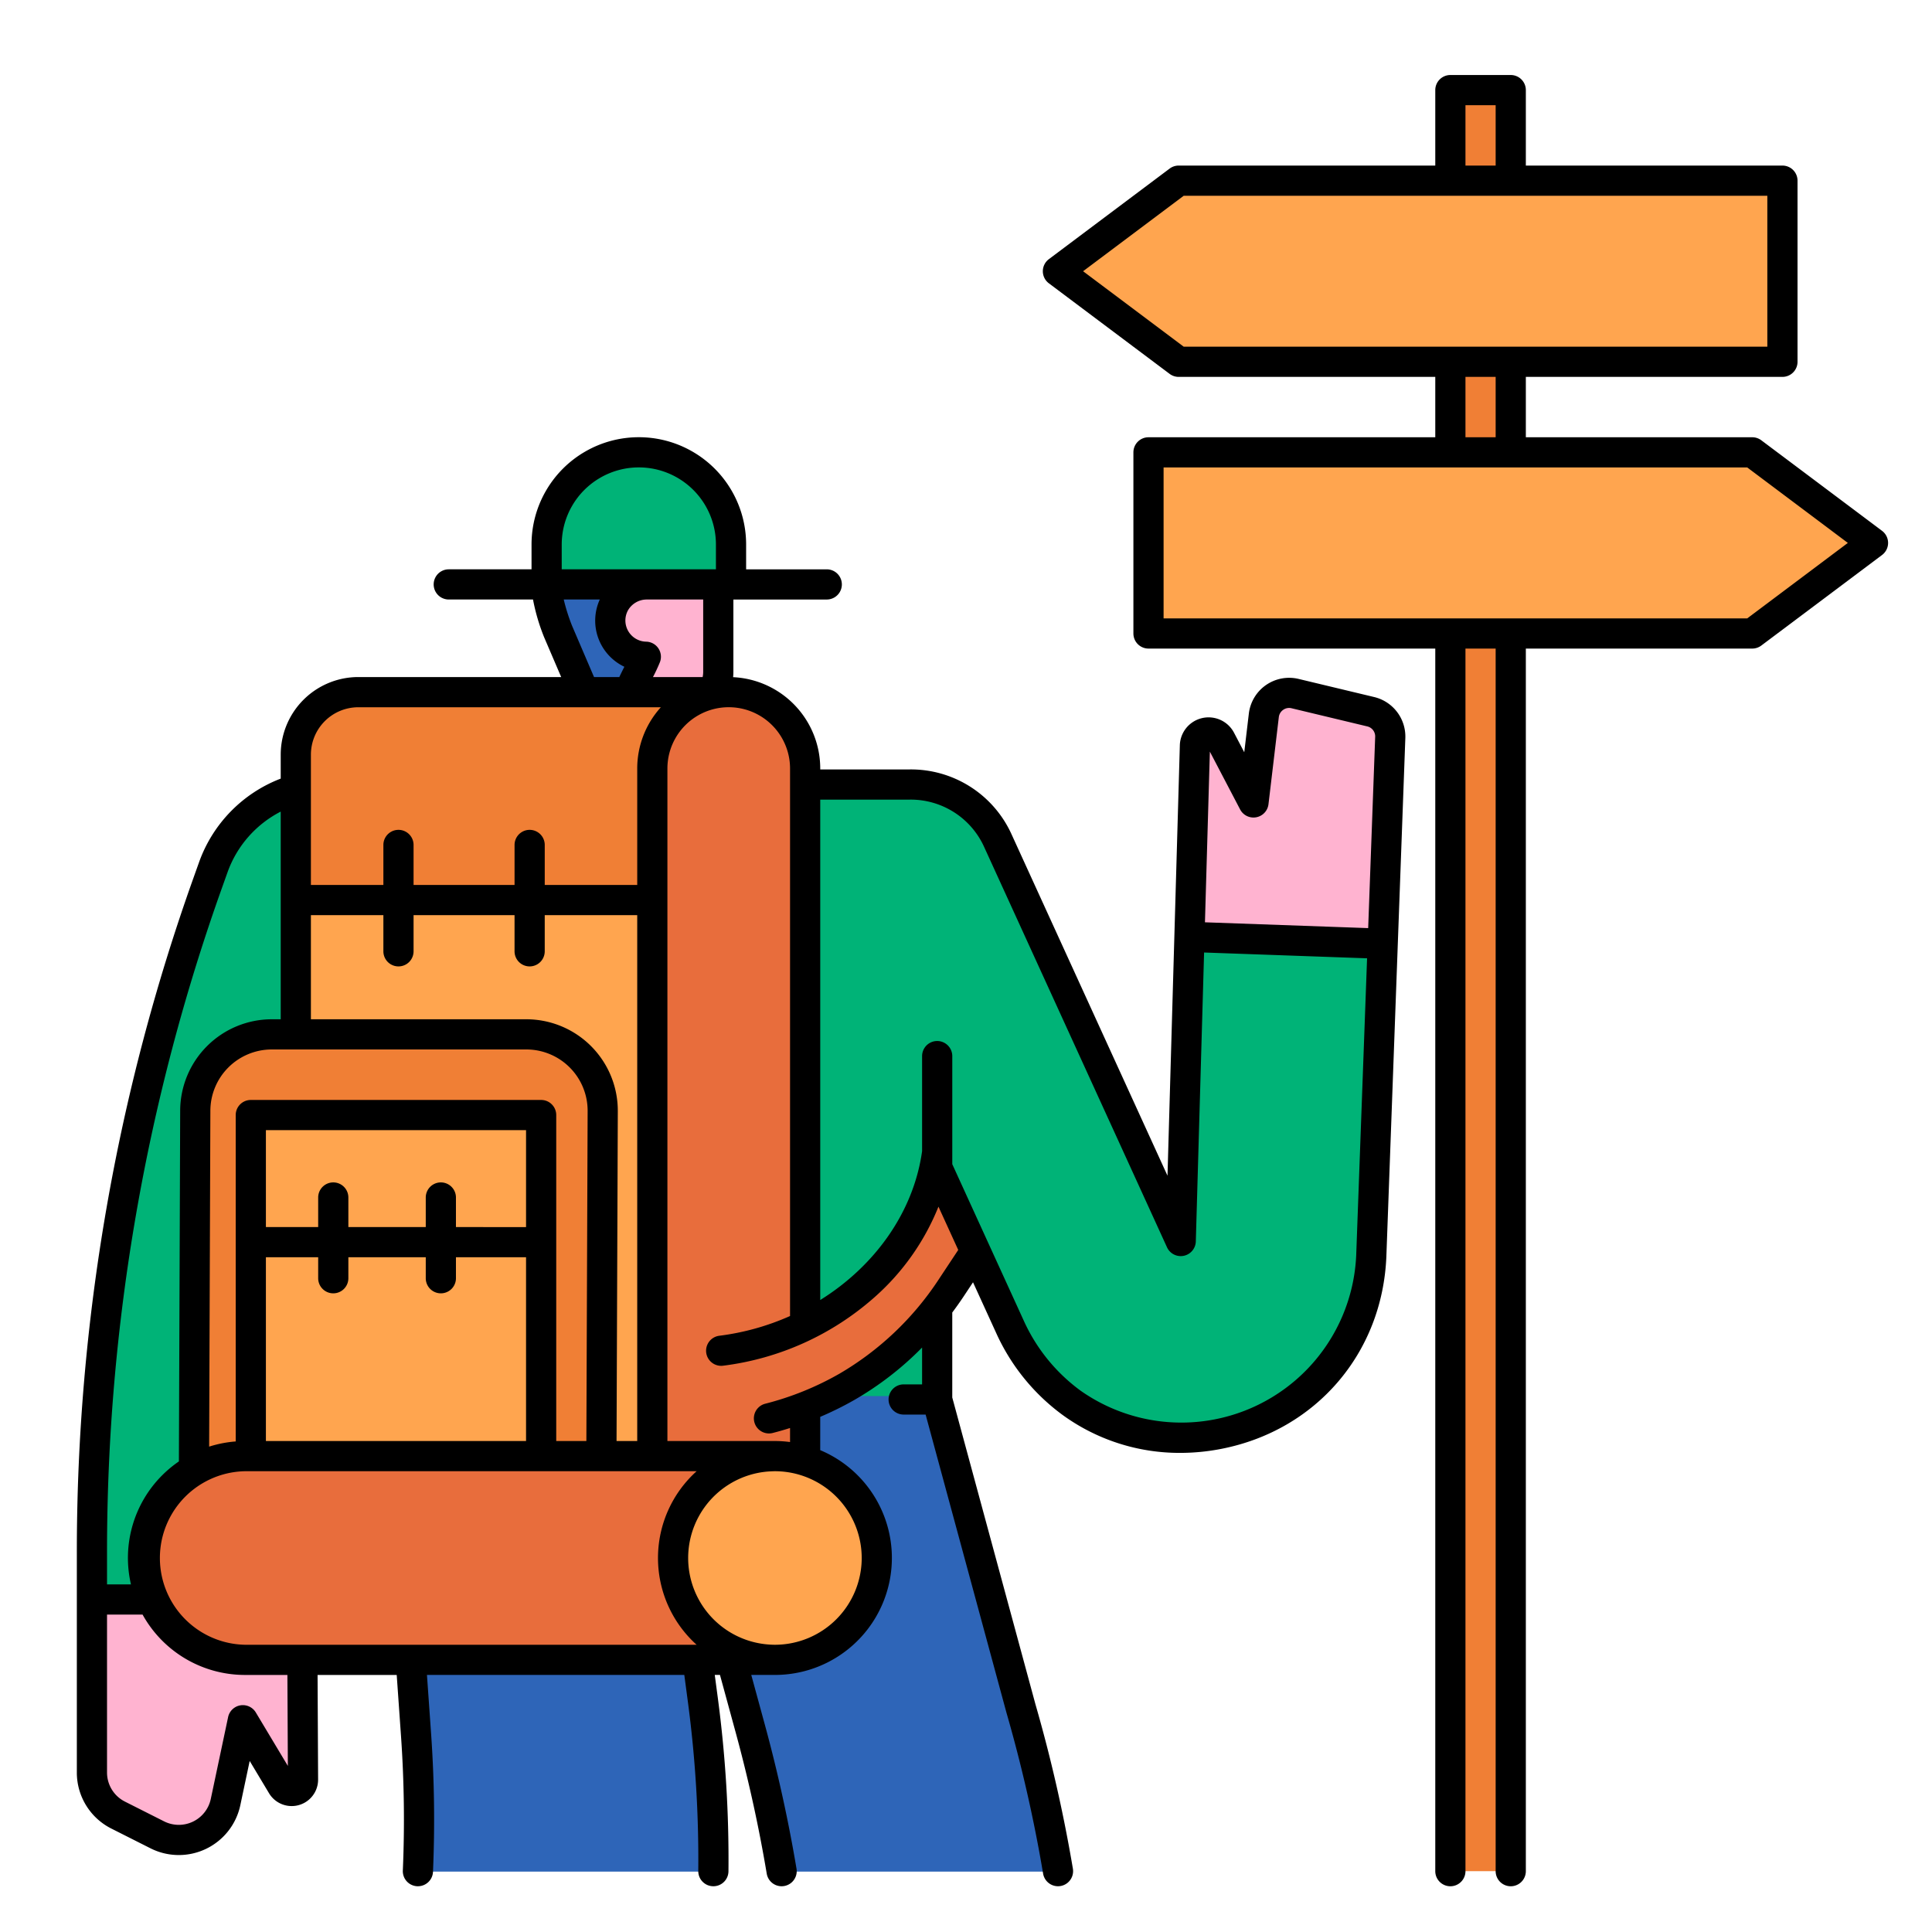 <svg height="512" viewBox="0 0 512 512" width="512" xmlns="http://www.w3.org/2000/svg"><g id="filled_outline" data-name="filled outline"><path d="m104.363 207.879h135.887a8.114 8.114 0 0 1 8.114 8.114v159.886a0 0 0 0 1 0 0h-144a0 0 0 0 1 0 0v-168a0 0 0 0 1 -.001 0z" fill="#00b377"/><path d="m80.3 471.6a3 3 0 0 1 -5.58 1.56l-10.36-17.28-4.59 21.69a12.663 12.663 0 0 1 -18.09 8.68l-10.37-5.23a12.679 12.679 0 0 1 -6.95-11.3v-45.84h55.7z" fill="#ffb3d0"/><path d="m119.543 207.879-12.45 37.39a528.767 528.767 0 0 0 -27.08 169.81l.05 8.8h-55.7v-12.4a528.743 528.743 0 0 1 30.81-177.86l1.37-3.84a33 33 0 0 1 31.08-21.9z" fill="#00b377"/><path d="m160.424 182.058h20.246v35.431h-20.246z" fill="#ffb3d0"/><path d="m160.424 143.583h29.933a0 0 0 0 1 0 0v35.494a11.165 11.165 0 0 1 -11.165 11.165 18.767 18.767 0 0 1 -18.767-18.767v-27.892a0 0 0 0 1 0 0z" fill="#ffb3d0"/><path d="m193.6 377.8-2.481-19.846a63.161 63.161 0 0 0 55.24-62.575v-55.5h20v55.5a83.192 83.192 0 0 1 -72.759 82.421z" fill="#e86d3c"/><path d="m175.716 132.179-5.1-.028a23.445 23.445 0 0 0 -23.576 23.449 23.44 23.44 0 0 0 3.091 11.636l9.211 16.113a12.549 12.549 0 0 0 12.55-12.549v-7.234l10.517-6.054a13.564 13.564 0 0 0 6.8-11.756v-.008a13.565 13.565 0 0 0 -13.493-13.569z" fill="#2e65b8"/><path d="m363.263 188.619a6.735 6.735 0 0 1 5.17 6.81l-2 54.68-51.22-1.83 1.45-50.66a3.619 3.619 0 0 1 6.82-1.58l8.7 16.62 2.74-23.08a6.753 6.753 0 0 1 8.27-5.77z" fill="#ffb3d0"/><path d="m366.433 250.109-3.03 82.74a50.385 50.385 0 0 1 -79.4 38.93 50.706 50.706 0 0 1 -16.34-20.13l-49.3-107.92a25.308 25.308 0 0 1 46.037-21.029l48.5 106.18 2.31-80.6z" fill="#00b377"/><path d="m110.75 496a319.866 319.866 0 0 0 -.487-36.221l-5.9-83.9h72l9.93 74.82a319.408 319.408 0 0 1 2.758 45.3z" fill="#2e65b8"/><path d="m207.156 496a386.528 386.528 0 0 0 -8.353-37.991l-22.44-88.13 71.637.121 22.563 82.759a385.947 385.947 0 0 1 9.837 43.241z" fill="#2e65b8"/><path d="m384.363 23.879h16v472h-16z" fill="#f07f35"/><path d="m472.363 95.879h-160l-32-24 32-24h160z" fill="#ffa54f"/><path d="m304.363 167.879h160l32-24-32-24h-160z" fill="#ffa54f"/><path d="m169.3 118.748a26.644 26.644 0 0 0 -26.583 25.4v8.2h53.166v-8.2a26.645 26.645 0 0 0 -26.583-25.4z" fill="#00b377"/><path d="m193.123 238.529v147.36h-114.73v-147.36h113.97z" fill="#ffa54f"/><path d="m193.123 183.429v55.1h-114.73v-38.55a16.553 16.553 0 0 1 16.56-16.55z" fill="#f07f35"/><path d="m159.379 385.889h-107.979l.351-91.6a20.245 20.245 0 0 1 20.249-20.17h67.487a20.246 20.246 0 0 1 20.246 20.324z" fill="#f07f35"/><path d="m74.467 295.5h60.941a8 8 0 0 1 8 8v82.393a0 0 0 0 1 0 0h-76.941a0 0 0 0 1 0 0v-82.393a8 8 0 0 1 8-8z" fill="#ffa54f"/><path d="m193.122 183.427a20.246 20.246 0 0 1 20.246 20.246v182.216a0 0 0 0 1 0 0h-40.492a0 0 0 0 1 0 0v-182.216a20.246 20.246 0 0 1 20.246-20.246z" fill="#e86d3c"/><path d="m66.995 385.889h133.368a0 0 0 0 1 0 0v53.99a0 0 0 0 1 0 0h-133.368a26.995 26.995 0 0 1 -26.995-26.995 26.995 26.995 0 0 1 26.995-26.995z" fill="#e86d3c"/><circle cx="205.358" cy="412.884" fill="#ffa54f" r="26.995"/><circle cx="172.172" cy="164.06" fill="#ffb3d0" r="9.601"/><path d="m364.2 184.729-20.069-4.81a10.755 10.755 0 0 0 -13.175 9.188l-1.216 10.249-2.707-5.171a7.62 7.62 0 0 0 -14.363 3.32l-3.27 114.071-41.357-90.541a29.278 29.278 0 0 0 -27.1-17.126h-23.57v-.24a24.245 24.245 0 0 0 -23.091-24.212c.043-.461.072-.924.072-1.388v-19.19h24.746a4 4 0 0 0 0-8h-21.37v-6.579a28.434 28.434 0 1 0 -56.868 0v6.576h-21.934a4 4 0 0 0 0 8h22.326a52.752 52.752 0 0 0 2.889 9.86q.027.072.057.141l4.521 10.549h-53.768a20.578 20.578 0 0 0 -20.56 20.55v6.364a37.064 37.064 0 0 0 -21.617 22.092l-1.37 3.838a531.3 531.3 0 0 0 -31.043 179.209v58.24a16.6 16.6 0 0 0 9.149 14.871l10.369 5.23a16.663 16.663 0 0 0 23.806-11.42l2.482-11.728 5.123 8.547a7 7 0 0 0 13.008-3.641l-.139-27.7h20.971l1.138 16.181a316.853 316.853 0 0 1 .485 35.647 4 4 0 0 0 3.825 4.168h.175a4 4 0 0 0 3.993-3.828 324.888 324.888 0 0 0 -.5-36.552l-1.1-15.62h68.2l.977 7.347a316.514 316.514 0 0 1 2.724 44.613 4 4 0 0 0 3.961 4.04h.04a4 4 0 0 0 4-3.96 324.638 324.638 0 0 0 -2.794-45.747l-.837-6.293h1.381l4.146 15.184c3.36 12.3 6.135 24.91 8.246 37.479a4 4 0 0 0 7.89-1.326c-2.156-12.831-4.989-25.7-8.419-38.261l-3.57-13.076h6.276a30.995 30.995 0 0 0 12-59.57v-8.824a86.369 86.369 0 0 0 9.048-4.48 83.926 83.926 0 0 0 17.946-13.889v9.766h-4.882a4 4 0 0 0 0 8h5.819l21.418 78.99a383.629 383.629 0 0 1 9.719 42.674 4 4 0 0 0 7.889-1.328 391.35 391.35 0 0 0 -9.905-43.5l-22.061-81.367v-22.517q1.623-2.162 3.128-4.43l2.371-3.58 6.163 13.492a55 55 0 0 0 17.635 21.71 52.727 52.727 0 0 0 31.1 10.009 56.881 56.881 0 0 0 10.958-1.076c25.085-4.922 42.638-25.393 43.685-50.954l5.029-137.417a10.774 10.774 0 0 0 -8.229-10.854zm-215.338-40.429a20.434 20.434 0 1 1 40.868 0v6.576h-40.868zm25.592 27.485a4 4 0 0 0 -3.224-1.738 5.615 5.615 0 0 1 -4.832-8.262 5.749 5.749 0 0 1 5.019-2.909h14.937v19.19a7.137 7.137 0 0 1 -.145 1.36h-13.162a43.986 43.986 0 0 0 1.863-4.006 4 4 0 0 0 -.456-3.632zm-8.99 4.914c-.5.985-.962 1.916-1.339 2.727h-6.7l-5.841-13.63a50.237 50.237 0 0 1 -2.188-6.92h9.554a13.522 13.522 0 0 0 6.514 17.823zm-83.071 23.28a12.57 12.57 0 0 1 12.56-12.55h80.184a24.14 24.14 0 0 0 -6.264 16.24v30.857h-24.51v-10.606a4 4 0 0 0 -8 0v10.606h-26.763v-10.606a4 4 0 0 0 -8 0v10.606h-19.207zm0 42.547h19.207v9.582a4 4 0 0 0 8 0v-9.582h26.76v9.582a4 4 0 0 0 8 0v-9.582h24.51v139.363h-5.479l.335-87.431a24.248 24.248 0 0 0 -24.246-24.339h-57.087zm57.09 35.593a16.245 16.245 0 0 1 16.246 16.308l-.335 87.462h-7.986v-86.389a4 4 0 0 0 -4-4h-76.941a4 4 0 0 0 -4 4v86.5a30.906 30.906 0 0 0 -7.044 1.373l.327-89.06a16.277 16.277 0 0 1 16.25-16.194zm-51.163 64.628a4 4 0 0 0 4-4v-5.56h20.511v5.56a4 4 0 0 0 8 0v-5.56h18.577v48.7h-68.941v-48.7h13.853v5.56a4 4 0 0 0 4 4zm32.511-17.56v-7.837a4 4 0 0 0 -8 0v7.837h-20.511v-7.837a4 4 0 0 0 -8 0v7.837h-13.853v-25.687h68.941v25.691zm-92.468 86.292a523.29 523.29 0 0 1 30.578-176.515l1.37-3.84a29.055 29.055 0 0 1 14.082-16.041v55.036h-2.393a24.292 24.292 0 0 0 -24.25 24.154l-.341 93.018a31.276 31.276 0 0 0 -4.434 3.68 30.966 30.966 0 0 0 -8.267 28.908h-6.345zm39.431 42.343a4 4 0 0 0 -7.344 1.229l-4.59 21.69a8.664 8.664 0 0 1 -12.375 5.937l-10.363-5.228a8.631 8.631 0 0 1 -4.759-7.731v-41.84h9.419a31.009 31.009 0 0 0 27.111 16h11.27l.122 24.106zm-2.9-17.943a23 23 0 0 1 0-45.99h119.716a30.947 30.947 0 0 0 0 45.99zm163.47-23a23.021 23.021 0 0 1 -23 23c-.489 0-.973-.021-1.455-.051l-.09-.007a22.989 22.989 0 0 1 -.022-45.873c.053 0 1.093-.059 1.567-.059a23.02 23.02 0 0 1 22.999 22.995zm20.458-73.9a79.239 79.239 0 0 1 -26.378 25.076 78.449 78.449 0 0 1 -19.644 7.945 4 4 0 1 0 1.971 7.754c1.547-.393 3.078-.84 4.6-1.318v3.718a31.131 31.131 0 0 0 -4-.267h-28.5v-178.218a16.25 16.25 0 0 1 32.5 0v145.089a66.387 66.387 0 0 1 -18.747 5.232 4 4 0 0 0 .492 7.969 4.051 4.051 0 0 0 .5-.031 74.429 74.429 0 0 0 40.132-18.139 63.633 63.633 0 0 0 16.955-24.011l5.239 11.467zm110.586-6.3a46.385 46.385 0 0 1 -73.056 35.855 46.983 46.983 0 0 1 -15.05-18.554l-18.938-41.458v-28.643a4 4 0 0 0 -8 0v25.191c-2.244 16.127-12.5 30.428-26.99 39.448v-132.609h23.64a21.346 21.346 0 0 1 19.752 12.453l48.5 106.18a4 4 0 0 0 7.637-1.548l2.193-76.57 43.193 1.537zm3.174-86.719-43.257-1.539 1.3-45.234 8.019 15.322a4 4 0 0 0 7.516-1.384l2.74-23.076a2.736 2.736 0 0 1 1.165-1.939 2.706 2.706 0 0 1 2.2-.418l20.07 4.811a2.718 2.718 0 0 1 2.1 2.773z"/><path d="m498.763 140.679-32-24a3.993 3.993 0 0 0 -2.4-.8h-60v-16h68a4 4 0 0 0 4-4v-48a4 4 0 0 0 -4-4h-68v-20a4 4 0 0 0 -4-4h-16a4 4 0 0 0 -4 4v20h-68a3.993 3.993 0 0 0 -2.4.8l-32 24a4 4 0 0 0 0 6.4l32 24a3.993 3.993 0 0 0 2.4.8h68v16h-76a4 4 0 0 0 -4 4v48a4 4 0 0 0 4 4h76v324a4 4 0 0 0 8 0v-324h8v324a4 4 0 0 0 8 0v-324h60a3.993 3.993 0 0 0 2.4-.8l32-24a4 4 0 0 0 0-6.4zm-110.4-112.8h8v16h-8zm-101.333 44 26.667-20h154.666v40h-154.663zm101.333 28h8v16h-8zm74.667 64h-154.667v-40h154.667l26.667 20z"/></g></svg>